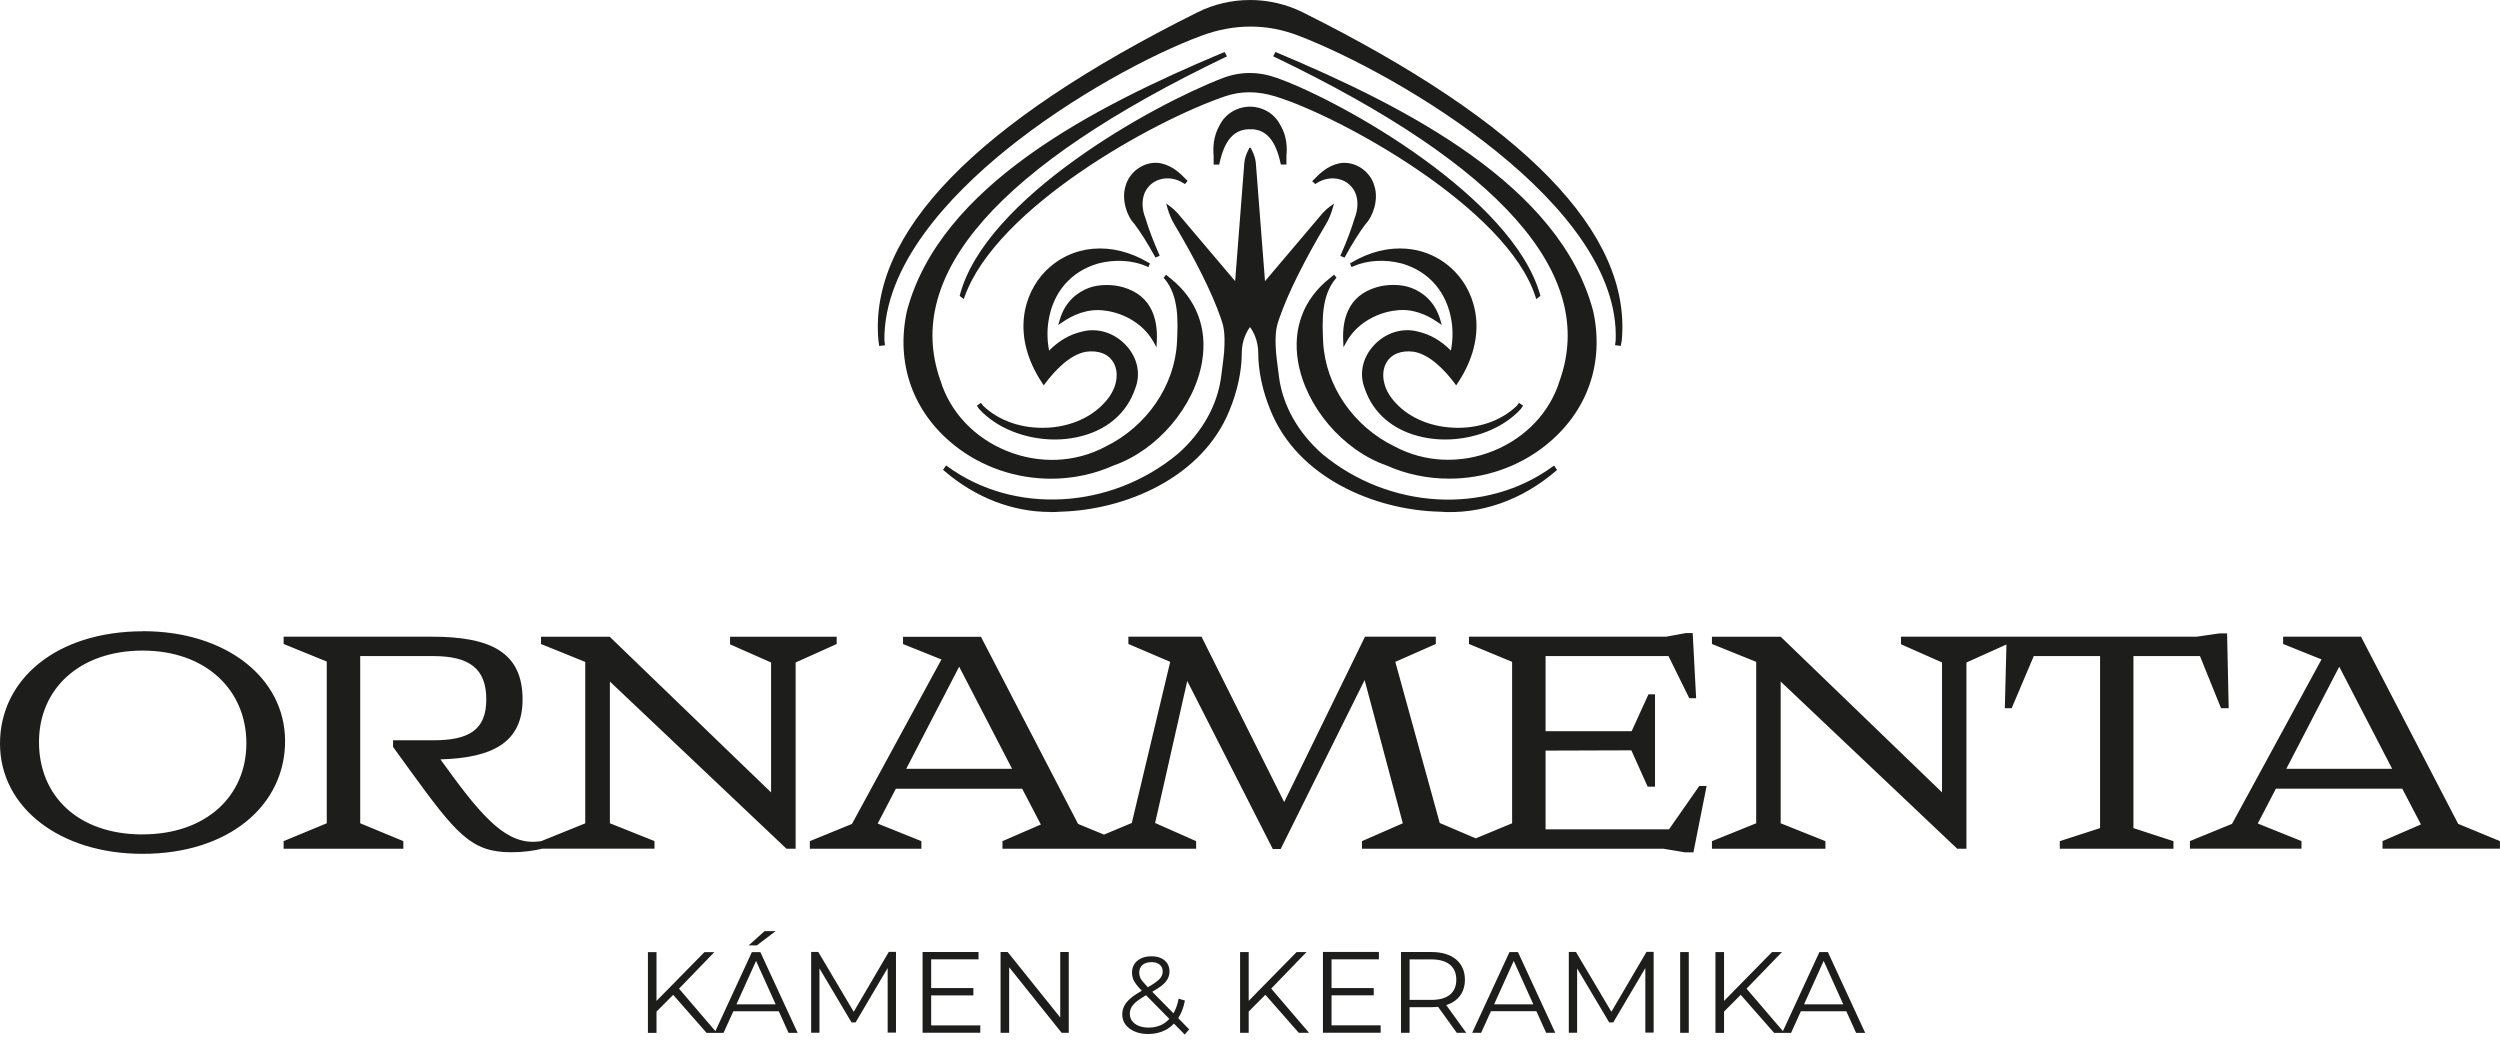 <svg viewBox="0 0 165 69" version="1.1" xmlns="http://www.w3.org/2000/svg" xmlns:xlink="http://www.w3.org/1999/xlink" xml:space="preserve" xmlns:serif="http://www.serif.com/" style="fill-rule:evenodd;clip-rule:evenodd;stroke-linejoin:round;stroke-miterlimit:2;"><g><clipPath id="_clip1"><rect x="0" y="-0" width="165" height="68.277"/></clipPath><g clip-path="url(#_clip1)"><path d="M80.72,3.474c-8.57,3.597 -18.685,8.783 -20.864,17.058c-0.75,3.44 0.39,6.667 3.131,8.855c1.818,1.452 4.093,2.208 6.378,2.208c1.414,0 2.833,-0.29 4.151,-0.88c2.881,-1.009 5.329,-3.897 5.824,-6.861c0.361,-2.175 -0.37,-4.112 -2.082,-5.477l-0.049,-0.038c-0.038,-0.029 -0.072,-0.058 -0.105,-0.086l-0.145,-0.124l-0.158,0.205l0.062,0.071c0.962,1.147 0.881,2.827 0.818,4.178c-0.144,2.869 -2.001,5.572 -4.723,6.895c-1.987,1.061 -4.367,1.161 -6.532,0.276c-2.135,-0.871 -3.723,-2.565 -4.362,-4.654c-2.472,-6.975 3.857,-14.151 18.806,-21.327l0.111,-0.052l-0.155,-0.285l-0.1,0.042l-0.006,-0.004Zm-71.269,38.19c-5.733,-0 -9.451,3.179 -9.451,7.413c0,4.235 3.978,7.276 9.398,7.276c5.733,-0 9.417,-3.217 9.417,-7.437c0,-4.221 -3.958,-7.257 -9.364,-7.257l-0,0.005Zm-0.034,13.409c-4.309,-0 -6.844,-2.579 -6.844,-6.096c0,-3.516 2.674,-6.038 6.844,-6.038c4.17,0 6.844,2.598 6.844,6.115c0,3.516 -2.693,6.014 -6.844,6.014l0,0.005Zm66.71,-32.519l0.202,0.367l0.02,-0.419c0.038,-0.766 -0.068,-1.432 -0.318,-1.984c-0.351,-0.771 -0.972,-1.28 -1.885,-1.556c-0.337,-0.1 -0.722,-0.152 -1.111,-0.152c-0.452,-0 -0.866,0.071 -1.208,0.204c-0.659,0.257 -1.524,0.833 -1.89,2.113l-0.091,0.324l0.279,-0.191c0.639,-0.442 1.64,-0.928 2.78,-0.761c1.015,0.109 2.472,0.714 3.222,2.06l0,-0.005Zm29.022,-2.022c-2.179,-8.275 -12.294,-13.461 -20.865,-17.058l-0.101,-0.043l-0.154,0.285l0.111,0.053c14.953,7.175 21.278,14.351 18.806,21.331c-0.635,2.084 -2.227,3.778 -4.362,4.649c-2.17,0.885 -4.55,0.78 -6.537,-0.281c-2.722,-1.318 -4.574,-4.025 -4.718,-6.89c-0.063,-1.351 -0.139,-3.026 0.818,-4.178l0.062,-0.071l-0.159,-0.204l-0.144,0.123c-0.034,0.029 -0.067,0.057 -0.115,0.095l-0.048,0.038c-1.703,1.352 -2.439,3.293 -2.073,5.473c0.495,2.964 2.943,5.852 5.814,6.856c1.323,0.595 2.747,0.881 4.166,0.881c2.284,-0 4.559,-0.752 6.373,-2.208c2.741,-2.189 3.881,-5.415 3.126,-8.856l-0,0.005Zm-35.856,13.266c0.245,0 0.49,-0.009 0.736,-0.028c4.237,-0.119 9.316,-2.232 11.115,-6.681c0.524,-1.261 0.812,-2.603 0.812,-3.783c0,-0.885 0.371,-1.489 0.544,-1.722c0.173,0.233 0.544,0.837 0.544,1.722c-0,1.18 0.288,2.522 0.812,3.783c1.799,4.454 6.878,6.567 11.111,6.681c2.722,0.209 5.463,-0.747 7.719,-2.684l0.082,-0.071l-0.202,-0.286l-0.101,0.072c-4.381,3.188 -10.769,2.836 -15.189,-0.833c-1.592,-1.399 -2.607,-3.193 -2.857,-5.058c-0.129,-0.98 -0.192,-1.504 -0.202,-1.666c-0.091,-1.346 0.049,-1.755 0.231,-2.274l0.014,-0.038c0.549,-1.575 1.631,-3.754 3.05,-6.134c0.183,-0.299 0.327,-0.647 0.438,-1.032l0.096,-0.333l-0.279,0.204c-0.159,0.115 -0.318,0.257 -0.477,0.433l-3.799,4.487l-0.606,-7.808c-0.024,-0.247 -0.101,-0.514 -0.236,-0.79l-0.115,-0.233l-0.029,0.067l-0.029,-0.067l-0.115,0.233c-0.135,0.276 -0.212,0.538 -0.236,0.79l-0.606,7.804l-3.805,-4.492c-0.153,-0.171 -0.312,-0.314 -0.471,-0.428l-0.279,-0.205l0.096,0.333c0.111,0.381 0.255,0.728 0.438,1.028c1.419,2.379 2.501,4.554 3.049,6.133l0.015,0.038c0.178,0.514 0.322,0.924 0.23,2.275c-0.009,0.162 -0.072,0.685 -0.201,1.665c-0.25,1.866 -1.266,3.659 -2.857,5.058c-4.42,3.674 -10.812,4.026 -15.189,0.833l-0.101,-0.071l-0.202,0.285l0.082,0.072c2.053,1.765 4.506,2.712 6.978,2.712l-0.009,0.009Zm-0.169,-5.572c-1.659,0.086 -3.208,-0.447 -4.251,-1.46c-0.01,-0.015 -0.02,-0.024 -0.024,-0.038c-0.01,-0.015 -0.024,-0.034 -0.034,-0.048l-0.072,-0.09l-0.27,0.185l0.073,0.1c-0,0 0.019,0.029 0.028,0.048c0.015,0.019 0.024,0.042 0.049,0.071c1.154,1.266 3.073,2.013 4.992,2.013c0.486,-0 0.971,-0.048 1.443,-0.148c1.938,-0.404 3.314,-1.556 3.872,-3.235c0.37,-0.957 0.144,-2.013 -0.602,-2.822c-0.769,-0.842 -1.895,-1.19 -2.924,-0.914c-0.803,0.186 -1.515,0.595 -2.164,1.252c-0.125,-0.652 -0.14,-1.304 -0.043,-1.932c0.288,-1.908 1.481,-3.298 3.275,-3.816c1.111,-0.291 2.28,-0.224 3.208,0.185l0.115,0.053l0.097,-0.243l-0.087,-0.052c-2.405,-1.437 -5.084,-1.204 -6.83,0.59c-1.39,1.427 -2.275,4.216 -0.183,7.366l0.097,0.142l0.101,-0.138c0.635,-0.842 1.616,-1.889 2.683,-2.079c0.847,-0.114 1.511,0.152 1.828,0.733c0.39,0.704 0.197,1.703 -0.481,2.488c-0.875,1.057 -2.299,1.713 -3.905,1.794l0.009,-0.005Zm19.384,-11.453l-0.048,0.11l0.278,0.123l0.053,-0.095c0.476,-0.861 0.899,-1.537 1.328,-2.113c0.504,-0.513 0.875,-1.622 0.596,-2.507c-0.269,-1.018 -1.337,-1.713 -2.337,-1.509c-0.779,0.176 -1.256,0.652 -1.688,1.09l-0.087,0.086l0.202,0.19l0.082,-0.052c0.475,-0.31 1.043,-0.4 1.548,-0.257c0.452,0.128 0.813,0.442 1.01,0.875c0.207,0.481 0.193,1.104 -0.038,1.68c-0.217,0.723 -0.5,1.48 -0.895,2.379l-0.004,0Zm-45.303,38.742l-2.953,-1.18l-0,-9.355l11.654,11.035l0.606,0l-0,-12.291l2.708,-1.218l-0,-0.48l-7.037,-0l0,0.499l2.708,1.199l-0,8.575l-10.649,-10.273l-4.535,-0l-0,0.48l2.919,1.18l0,10.654l-2.905,1.175c-0.192,0.034 -0.389,0.043 -0.553,0.043c-1.996,0 -3.597,-1.96 -6.098,-5.439c3.511,-0.099 5.42,-1.161 5.42,-3.958c0,-3.098 -2.083,-4.14 -5.974,-4.14l-9.797,-0l0,0.48l2.847,1.161l0,10.673l-2.847,1.18l0,0.5l7.902,0l0,-0.5l-2.847,-1.18l0,-11.034l4.81,-0c2.414,-0 3.511,0.837 3.511,2.86c-0,2.022 -1.145,2.698 -3.511,2.698l-2.641,-0l0,0.437l1.111,1.537c3.04,4.178 4.031,5.415 6.671,5.415c0.856,0 1.52,-0.104 2.073,-0.238l7.398,0l-0,-0.499l0.009,0.004Zm14.79,-32.889c0.005,0.028 0.014,0.062 0.019,0.09l0.014,0.119l0.38,-0.047l-0.009,-0.115c-0,-0.033 -0.01,-0.071 -0.015,-0.104c-0.004,-0.034 -0.014,-0.062 -0.014,-0.1c-0.058,-4.973 4.333,-9.579 8.022,-12.572c4.372,-3.54 9.644,-6.343 12.933,-7.551c2.155,-0.79 4.291,-0.79 6.354,-0c6.71,2.569 21.303,11.201 20.956,20.118c0,0.033 -0.005,0.067 -0.014,0.1c-0.005,0.033 -0.01,0.071 -0.015,0.105l-0.01,0.114l0.38,0.047l0.015,-0.118c-0,-0.029 0.009,-0.062 0.019,-0.091c0.01,-0.043 0.02,-0.081 0.024,-0.124c0.678,-7.09 -6.401,-14.389 -21.052,-21.683c-2.174,-1.085 -4.776,-1.085 -6.95,-0c-14.65,7.299 -21.73,14.593 -21.052,21.688c0,0.043 0.015,0.081 0.024,0.124l-0.009,-0Zm30.676,0.295l0.202,-0.367c0.75,-1.346 2.208,-1.95 3.223,-2.06l0.004,0c1.136,-0.171 2.135,0.319 2.775,0.761l0.279,0.191l-0.091,-0.324c-0.37,-1.28 -1.231,-1.856 -1.89,-2.112c-0.342,-0.134 -0.756,-0.205 -1.207,-0.205c-0.386,-0 -0.77,0.052 -1.112,0.152c-0.913,0.276 -1.534,0.781 -1.885,1.556c-0.25,0.547 -0.356,1.218 -0.317,1.984l0.019,0.419l0,0.005Zm12.722,-3.179l0.273,-0.214l-0.018,-0.076c-1.804,-6.409 -12.992,-12.743 -17.354,-14.303c-1.231,-0.443 -2.434,-0.438 -3.583,-0c-4.728,1.812 -15.66,7.927 -17.353,14.303l-0.02,0.076l0.27,0.21l0.057,-0.158c2.088,-5.843 12.385,-11.581 17.176,-13.218c1.053,-0.362 2.145,-0.362 3.328,-0c4.291,1.308 15.304,7.38 17.17,13.214l0.054,0.162l-0,0.004Zm-16.868,-11.443c-0.38,-0.776 -1.135,-1.247 -2.025,-1.261c-0.885,0.014 -1.64,0.485 -2.02,1.256c-0.404,0.709 -0.428,1.47 -0.38,1.984c0.005,0.09 0,0.181 0,0.271c0,0.067 -0.004,0.129 0,0.195l0,0.119l0.371,0l0.018,-0.095c0.327,-1.504 0.943,-2.217 1.963,-2.241l0.068,0.019l0.038,-0.019c1.005,0.009 1.625,0.723 1.957,2.236l0.02,0.096l0.37,-0l-0,-0.315c-0,-0.09 -0.005,-0.18 -0,-0.266c0.053,-0.514 0.029,-1.275 -0.375,-1.984l-0.005,0.005Zm9.413,20.56c0.471,0.1 0.957,0.148 1.443,0.148c1.918,-0 3.843,-0.747 4.992,-2.013l0.009,-0.01c0,0 0.03,-0.042 0.044,-0.061c0.01,-0.015 0.019,-0.029 0.028,-0.048l0.072,-0.1l-0.269,-0.185l-0.072,0.09c0,-0 -0.024,0.033 -0.034,0.048c-0.009,0.014 -0.018,0.028 -0.018,0.033c-1.044,1.018 -2.598,1.556 -4.257,1.465c-1.602,-0.081 -3.026,-0.737 -3.906,-1.794c-0.673,-0.785 -0.865,-1.784 -0.476,-2.483c0.323,-0.581 0.986,-0.847 1.823,-0.733c1.073,0.19 2.054,1.237 2.688,2.079l0.102,0.138l0.096,-0.142c2.092,-3.15 1.212,-5.939 -0.183,-7.366c-1.746,-1.794 -4.43,-2.027 -6.83,-0.59l-0.086,0.052l0.096,0.243l0.115,-0.053c0.929,-0.409 2.102,-0.476 3.208,-0.185c1.799,0.518 2.992,1.913 3.281,3.816c0.096,0.628 0.081,1.275 -0.044,1.932c-0.649,-0.657 -1.361,-1.066 -2.164,-1.252c-1.034,-0.28 -2.16,0.072 -2.929,0.914c-0.746,0.814 -0.967,1.865 -0.602,2.817c0.558,1.684 1.934,2.836 3.873,3.24Zm-17.368,-17.02c0.505,-0.148 1.072,-0.053 1.549,0.257l0.081,0.052l0.068,-0.067l0.115,-0.142l-0.087,-0.086c-0.418,-0.424 -0.889,-0.899 -1.674,-1.075c-0.999,-0.2 -2.068,0.49 -2.337,1.503c-0.279,0.89 0.092,1.999 0.587,2.498c0.438,0.59 0.861,1.266 1.337,2.127l0.053,0.096l0.279,-0.124l-0.048,-0.11c-0.395,-0.899 -0.678,-1.656 -0.9,-2.388c-0.231,-0.567 -0.245,-1.19 -0.038,-1.666c0.202,-0.438 0.563,-0.747 1.015,-0.875Zm-6.59,55.32l-3.472,-4.325l-0.471,-0l-0,5.329l0.567,0l0,-4.325l3.463,4.325l0.471,0l0,-5.329l-0.562,-0l-0,4.325l0.004,0Zm26.704,-2.498c0,-1.142 -0.832,-1.827 -2.203,-1.827l-2.016,-0l0,5.329l0.568,0l0,-1.689l1.448,-0c0.154,-0 0.294,-0.01 0.433,-0.024l1.231,1.713l0.625,0l-1.317,-1.827c0.783,-0.252 1.231,-0.838 1.231,-1.675Zm-2.218,1.332l-1.433,0l0,-2.674l1.433,0c1.078,0 1.65,0.485 1.65,1.342c0,0.856 -0.567,1.332 -1.65,1.332Zm25.617,-3.159l-2.41,5.22l-2.4,-2.803l2.333,-2.413l-0.655,0l-3.164,3.222l0,-3.222l-0.568,0l0,5.33l0.568,-0l0,-1.404l1.101,-1.104l2.203,2.508l1.121,-0l0.644,-1.423l3.002,0l0.644,1.423l0.601,-0l-2.462,-5.33l-0.563,0l0.005,-0.004Zm-1.015,3.45l1.294,-2.865l1.293,2.865l-2.587,-0Zm-31.186,-0.591l2.785,0l-0,-0.48l-2.785,-0l0,-1.899l3.126,0l0,-0.485l-3.694,-0l0,5.329l3.81,0l-0,-0.485l-3.242,-0l0,-1.98Zm23.009,2.47l0.568,0l0,-5.329l-0.568,-0l0,5.329Zm-24.659,-5.329l-0.654,-0l-3.164,3.221l-0,-3.221l-0.568,-0l0,5.329l0.568,0l-0,-1.404l1.101,-1.104l2.203,2.508l0.678,0l-2.496,-2.917l2.332,-2.412Zm13.395,-0l-2.462,5.329l0.592,0l0.644,-1.423l3.001,0l0.645,1.423l0.601,0l-2.463,-5.329l-0.562,-0l0.004,-0Zm-1.015,3.45l1.294,-2.865l1.294,2.865l-2.588,-0Zm7.744,0.499l-2.342,-3.954l-0.472,-0l0,5.329l0.548,0l0,-4.244l2.117,3.564l0.269,-0l2.117,-3.588l-0,4.263l0.548,0l-0,-5.329l-0.472,0l-2.318,3.954l0.005,0.005Zm-50.006,0l-2.342,-3.954l-0.472,-0l0,5.329l0.549,0l-0,-4.244l2.116,3.564l0.269,-0l2.116,-3.588l0,4.263l0.549,0l-0,-5.329l-0.472,0l-2.318,3.954l0.005,0.005Zm-6.402,-4.387l1.246,-0.942l-0.731,-0l-1.053,0.942l0.538,-0Zm-0.322,0.438l-2.41,5.22l-2.4,-2.803l2.333,-2.413l-0.654,0l-3.165,3.222l0,-3.222l-0.567,0l-0,5.33l0.567,-0l0,-1.404l1.102,-1.104l2.202,2.508l1.121,-0l0.645,-1.423l3.001,0l0.644,1.423l0.601,-0l-2.462,-5.33l-0.563,0l0.005,-0.004Zm-1.02,3.45l1.294,-2.865l1.294,2.865l-2.588,-0Zm113.633,-11.911l-6.411,-12.352l-5.142,-0l0,0.48l2.535,1.019l-5.906,10.853l-2.78,1.138l-0,0.499l7.363,0l0,-0.499l-2.885,-1.161l1.197,-2.299l8.34,0l1.232,2.36l-2.535,1.1l-0,0.499l7.749,0l-0,-0.499l-2.761,-1.138l0.004,0Zm-11.341,-3.635l3.492,-6.738l3.492,6.738l-6.984,0Zm-72.693,15.298l-0.413,-0.128c-0.072,0.38 -0.188,0.704 -0.342,0.97l-1.4,-1.422c0.227,-0.129 0.414,-0.248 0.558,-0.357c0.203,-0.153 0.351,-0.305 0.443,-0.467c0.091,-0.157 0.135,-0.328 0.135,-0.514c-0,-0.209 -0.048,-0.39 -0.15,-0.542c-0.101,-0.152 -0.24,-0.262 -0.414,-0.343c-0.177,-0.081 -0.384,-0.119 -0.62,-0.119c-0.259,0 -0.49,0.043 -0.682,0.134c-0.193,0.09 -0.342,0.214 -0.448,0.376c-0.106,0.161 -0.159,0.347 -0.159,0.566c0,0.133 0.019,0.262 0.058,0.381c0.038,0.118 0.111,0.247 0.207,0.38c0.096,0.124 0.221,0.271 0.38,0.438c-0.265,0.152 -0.501,0.3 -0.674,0.442c-0.216,0.177 -0.37,0.353 -0.471,0.533c-0.096,0.181 -0.144,0.381 -0.144,0.595c-0,0.257 0.072,0.476 0.221,0.671c0.149,0.19 0.351,0.343 0.611,0.452c0.255,0.11 0.553,0.162 0.88,0.162c0.418,-0 0.793,-0.086 1.12,-0.252c0.217,-0.11 0.41,-0.257 0.578,-0.438l0.712,0.723l0.298,-0.338l-0.727,-0.742c0.207,-0.319 0.357,-0.704 0.443,-1.161Zm-2.967,-1.561c-0.034,-0.09 -0.049,-0.185 -0.049,-0.29c0,-0.2 0.073,-0.366 0.212,-0.495c0.14,-0.128 0.342,-0.19 0.597,-0.19c0.24,-0 0.423,0.057 0.548,0.171c0.13,0.114 0.192,0.267 0.192,0.452c-0,0.129 -0.038,0.252 -0.11,0.367c-0.072,0.114 -0.198,0.228 -0.366,0.352c-0.125,0.09 -0.303,0.2 -0.505,0.314c-0.144,-0.153 -0.26,-0.281 -0.341,-0.381c-0.092,-0.109 -0.15,-0.209 -0.183,-0.304l0.005,0.004Zm1.481,3.136c-0.269,0.138 -0.572,0.209 -0.909,0.209c-0.245,0 -0.457,-0.038 -0.645,-0.109c-0.187,-0.076 -0.332,-0.181 -0.437,-0.319c-0.106,-0.138 -0.159,-0.295 -0.159,-0.48c-0,-0.157 0.038,-0.305 0.111,-0.438c0.072,-0.133 0.197,-0.267 0.375,-0.409c0.149,-0.115 0.351,-0.243 0.586,-0.381l1.535,1.561c-0.135,0.147 -0.289,0.271 -0.457,0.361l0,0.005Zm64.088,-24.31l4.392,-0l1.39,3.44l0.505,0l-0.106,-4.939l-0.505,-0l-1.51,0.219l-19.508,-0l-0,0.499l2.708,1.2l-0,8.574l-10.649,-10.273l-4.536,-0l0,0.48l2.92,1.18l0,10.654l-2.92,1.18l0,0.5l7.489,0l0,-0.5l-2.953,-1.18l0,-9.355l11.654,11.035l0.606,0l-0,-12.291l2.641,-1.189l-0.106,4.206l0.451,0l1.458,-3.44l4.377,-0l-0,11.353l-2.66,0.861l0,0.5l7.503,0l0,-0.5l-2.641,-0.861l0,-11.353Zm-79.349,22.392l2.785,0l-0,-0.48l-2.785,-0l-0,-1.899l3.126,0l0,-0.485l-3.694,-0l0,5.329l3.81,0l-0,-0.485l-3.242,-0l-0,-1.98Zm48.698,-10.958l-8.148,0l0,-5.196l5.661,-0.019l1.077,2.398l0.486,0l0,-6.095l-0.432,-0l-1.112,2.436l-5.68,-0l0,-4.958l8.114,-0l1.371,2.779l0.452,-0l-0.226,-4.297l-0.453,-0l-1.303,0.238l-13.01,-0l0,0.48l2.847,1.18l0,10.654l-2.4,0.995l-2.376,-1.014l-2.934,-10.635l2.675,-1.18l-0,-0.48l-4.675,-0l-5.334,10.915l-5.455,-10.915l-4.828,-0l-0,0.48l2.761,1.18l-2.535,10.635l-1.833,0.766l-1.712,-0.704l-6.411,-12.352l-5.142,-0l0,0.48l2.535,1.018l-5.906,10.854l-2.78,1.137l-0,0.5l7.363,0l0,-0.5l-2.886,-1.161l1.198,-2.298l8.34,0l1.231,2.36l-2.534,1.099l-0,0.5l12.784,0l-0,-0.5l-2.708,-1.199l2.121,-9.374l5.646,11.092l0.52,0l5.54,-11.153l2.521,9.454l-2.693,1.18l-0,0.5l19.892,0l1.424,0.238l0.558,-0l0.87,-4.378l-0.486,0l-1.995,2.86Zm-50.343,-3.997l3.492,-6.738l3.492,6.738l-6.984,0Z" style="fill:#1d1d1b;fill-rule:nonzero;"/></g></g></svg>